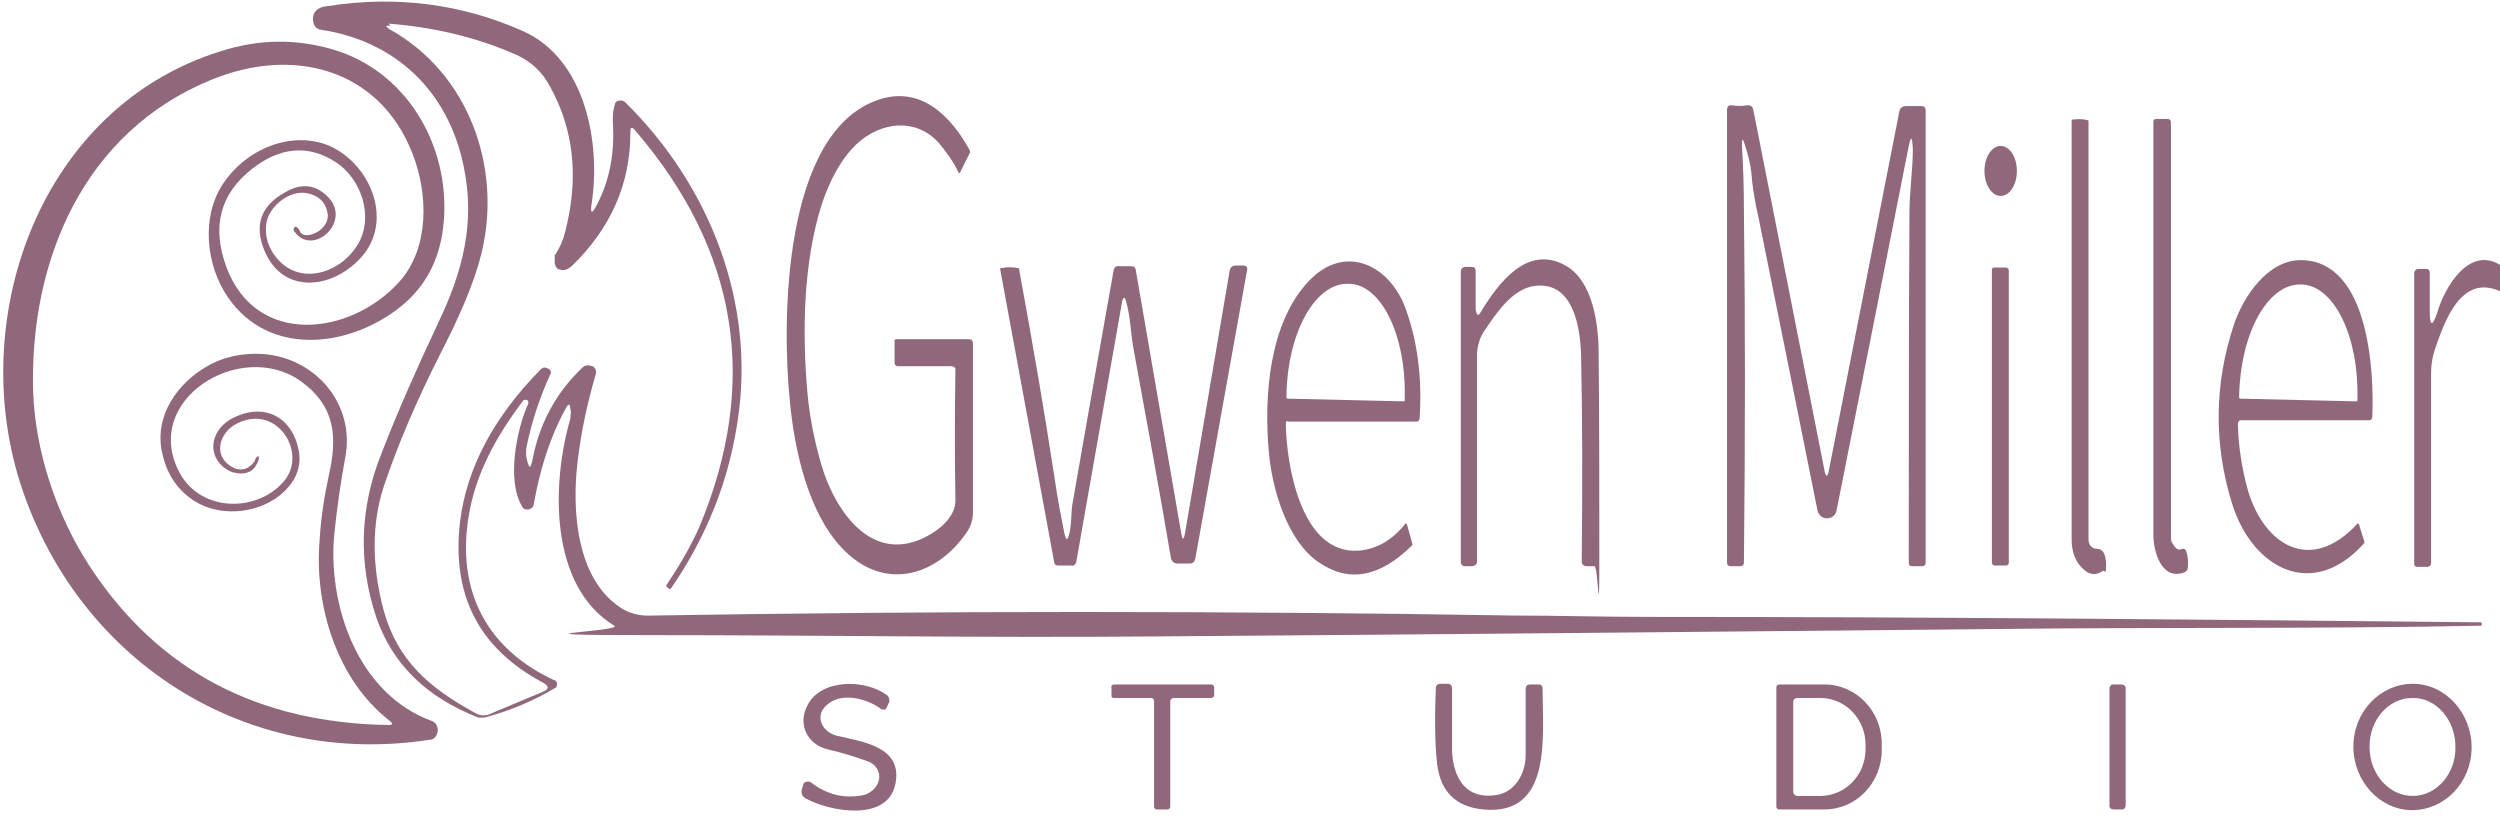 <?xml version="1.0" encoding="UTF-8"?>
<svg id="Layer_1" xmlns="http://www.w3.org/2000/svg" width="370" height="124" version="1.1" viewBox="0 0 370 124">
  <!-- Generator: Adobe Illustrator 30.0.0, SVG Export Plug-In . SVG Version: 2.1.1 Build 123)  -->
  <path d="M57.8,3.8c-.8,0-.8,0-.2.5,11.8,6.5,16.7,20.5,13.7,33-1.2,5-3.6,10.1-6,14.8-3.7,7.3-6.5,13.9-8.5,19.9-1.8,5.5-1.8,11.7,0,18.4,2.1,7.5,6.9,11.5,13.5,15.1.8.5,1.7.5,2.6,0l7.4-3.1c1-.4,1-.9,0-1.4-9.5-5.1-13.5-13-12.2-23.9,1-7.8,4.9-15.3,11.9-22.4.3-.3.6-.4,1-.2.5.2.7.5.4,1-1.4,3.1-2.6,6.5-3.4,10.3-.2.8-.2,1.6,0,2.3.3,1.3.5,1.3.8,0,1-5.3,3.4-9.9,7.4-13.7.4-.4.9-.4,1.5-.2.4.2.6.7.5,1.1-1.3,4.4-2.2,8.7-2.7,12.9-.9,7.3-.2,17.4,6.3,21.7,1.3.9,2.9,1.3,4.7,1.2,42-.7,84.6-.7,127.8,0,6.1,0,12.8.2,20,.2,41.7,0,82.6.4,122.8.8.1,0,.2,0,.2.2v.3c.1,0,.1,0,0,0-24.3.5-48.1.2-72.1.5-41.5.4-83.3.8-125.5,1.1-24.4.2-48.6-.2-73.3-.2s-4-.5-5.5-1.4c-9.6-5.9-9.3-20.9-6.5-30.6,0-.5.2-1,0-1.5,0-.8-.3-.8-.7,0-2.3,4.2-3.8,9-4.7,14.1,0,.5-.6.9-1.1.8-.3,0-.5-.2-.6-.4-2.4-3.9-.8-11.6.9-15.3,0-.2,0-.4-.2-.5s-.3,0-.5,0c-4.4,5.8-7.7,11.9-8.4,19.2-1,10.1,3.6,18,13,22.3.3,0,.4.5.3.8,0,0,0,.2-.2.3-3.2,1.9-6.7,3.4-10.5,4.4-.3,0-.6,0-.9,0-7.7-3-12.7-7.9-15.1-14.8-2.7-8.1-2.5-16.2.8-24.4,2.4-6.2,5.2-12.5,8.3-19.1,3.7-7.7,5.6-15,3.8-23.4-2.3-11-10-18.4-21.1-20.1-.5,0-1-.5-1.1-1-.4-1.6.7-2.4,2.1-2.5,10.2-1.6,19.9-.3,28.9,3.7,9.2,4.1,11.5,16.4,10.2,25.3-.3,1.8,0,1.9.8.3,1.8-3.5,2.6-7.5,2.3-12.1,0-.9,0-1.8.3-2.6,0-.5.6-.7,1.1-.6,0,0,.3.1.4.2,12.6,12.4,19.3,29.7,16.7,47-1.3,9-4.6,17.3-9.9,25,0,0-.2.2-.3,0l-.3-.2c0,0-.2-.2,0-.4,2-3,3.6-5.8,4.8-8.5,8.9-21.3,5.8-40.9-9.5-58.7-.5-.6-.7-.5-.7.3,0,7.6-2.9,14.2-8.7,19.8-.6.5-1.1.7-1.7.5-.4,0-.7-.4-.8-.9,0-.4,0-.8,0-1.2.8-1.2,1.3-2.4,1.6-3.7,2-7.9,1.2-15-2.3-21.3-1.1-2.1-2.8-3.7-5-4.7-5.9-2.6-12.3-4.1-18.9-4.6Z" fill="#91687b"/>
  <path d="M140.8,54.2h-7.9c-.3,0-.5-.2-.5-.5v-3.1c-.1-.2,0-.4.3-.4h10.6c.5,0,.7.2.7.7v24.9c0,1.1-.3,2.1-1,3.1-4.6,6.6-12.4,8.6-18.4,2.2-5-5.3-7-14.4-7.7-21.7-1.2-11.7-1.1-39.7,13-44.6,6.3-2.2,10.8,2.3,13.6,7.4.1.2.1.3,0,.5l-1.4,2.8c0,.1-.1.1-.1.1h-.1c-.8-1.7-1.9-3.2-3-4.5-3.4-3.7-8.5-3.1-12.1.2-2.5,2.4-4.1,5.7-5.2,9-2.7,8.6-2.9,18.7-2.1,27.8.3,3.4,1,7.1,2.1,10.8,1.7,5.8,6.4,13.5,13.6,11.3,2.6-.8,6.3-3.2,6.2-6.2-.1-6.5-.1-12.9,0-19.2.1-.3-.2-.6-.6-.6Z" fill="#91687b"/>
  <path d="M258.2,21.3c-.3-.9-.4-.8-.4.1.2,3.3.3,6.5.3,9.6.2,16.2.2,33.7,0,52.3,0,.3-.2.5-.5.5h-1.5c-.3,0-.5-.2-.5-.5V16.3c0-.6.3-.8.8-.7.7.1,1.4.1,2.1,0,.5-.1.9.1,1,.7l10.5,53.2c.2,1.2.5,1.2.7,0l10.4-53c.1-.5.4-.8,1-.8h2.2c.5,0,.7.2.7.7v66.9c0,.3-.2.5-.5.5h-1.5c-.4,0-.5-.2-.5-.5,0-18.1,0-35.4.1-51.8,0-3.1.5-6.4.5-9.4-.1-2.1-.3-2.1-.7,0-3.3,16.7-6.8,34.4-10.5,53-.1.3-.1.6-.2.8-.3.7-1.2,1-1.9.7-.4-.2-.7-.6-.8-1-2.7-13.4-5.6-28-8.8-43.7-.4-1.7-.7-3.5-.9-5.2-.1-1.9-.5-3.6-1.1-5.4Z" fill="#91687b"/>
  <path d="M310.2,81.2c1.1,0,1.5.9,1.5,2.5s-.2.6-.5.8c-1,.7-2,.6-2.9-.3-1.2-1.1-1.7-2.6-1.7-4.4V17.8q0-.1.1-.1c1-.1,1.7-.1,2.3.1.1,0,.1.1.1.1v62c0,.7.5,1.3,1.1,1.3Z" fill="#91687b"/>
  <path d="M321.4,80.2c.5.9.9,1.3,1.4,1.1.4-.2.7,0,.8.4.2.7.3,1.5.2,2.3,0,.3-.2.6-.5.7-3.4,1.3-4.6-3.1-4.6-5.5V18c0-.2.1-.4.4-.4h1.7c.3,0,.5.2.5.5v61.3c0,.4,0,.6.1.8Z" fill="#91687b"/>
  <ellipse cx="296.1" cy="25.3" rx="2.4" ry="3.7" fill="#91687b"/>
  <path d="M190.3,62.8c.1,5.9,2.2,19.2,10.7,18.7,2.7-.2,5-1.5,7-4q.1,0,.2,0h0c0,0,.8,2.9.8,2.9.1.2,0,.3-.1.4-4.8,4.7-9.4,5.5-13.9,2.3s-6.7-10.6-7.2-16.1c-.8-8.5.1-19.3,5.9-25.4,5.4-5.7,12-2.3,14.3,4,1.8,4.9,2.5,10.4,2.1,16.3,0,.3-.2.5-.5.5h-18.9c-.3-.2-.4,0-.4.4ZM190.6,59l17.1.4c.1,0,.2,0,.2-.2h0v-.5c.2-9.1-3.5-16.6-8.2-16.7h-.3c-4.8,0-8.8,7.2-9,16.3v.4c0,.2,0,.3.2.3h0Z" fill="#91687b"/>
  <path d="M219.2,46.1c2.5-4.1,6.8-10,12.5-6.8,4.1,2.3,4.9,8.8,4.9,13.1.1,9.9.1,20.1.1,30.7s-.2.7-.7.7h-1.1c-.5,0-.8-.2-.8-.7.1-11.2.1-21.4-.1-30.5-.1-4-1.1-10.9-6.7-10.3-3.4.3-5.9,4.1-7.7,6.8-.6.9-.9,2-1,3.1v30.8c0,.5-.2.7-.7.8h-1.1c-.3,0-.6-.2-.6-.6h0v-43c0-.4.3-.7.7-.7h.9c.4,0,.6.2.6.6v5.7c.2,1,.4,1,.8.3Z" fill="#91687b"/>
  <path d="M331.2,62.8c.1,3.3.6,6.6,1.5,9.8,2.4,8.1,9.3,12.4,16.2,4.9.1,0,.2,0,.2,0l.8,2.6c.1.2,0,.3-.1.4-7.6,8.4-16.4,3.6-19.4-5.8-2.8-8.9-2.7-17.8.2-26.6,1.4-4.2,5-9.6,9.9-9.6,10.1,0,10.9,16.5,10.6,23.2,0,.3-.2.5-.5.5h-19c-.2,0-.4.2-.4.6ZM331.6,59l17.1.4c.1,0,.2,0,.2-.2h0v-.3c.2-9.2-3.5-16.7-8.3-16.8h-.2c-4.8,0-8.8,7.2-9,16.4h0v.3c0,.1,0,.2.2.2Z" fill="#91687b"/>
  <path d="M370,39.2v3.9c-5.8-2.6-8.2,4.5-9.6,8.5-.4,1.2-.6,2.4-.6,3.6v28.1c0,.4-.2.5-.5.6h-1.3c-.4,0-.7,0-.7-.5v-43c0-.3.3-.6.6-.6h1.2c.3,0,.5.2.5.5v5.8c0,2.2.4,2.3,1.1.2,1.1-3.8,4.7-9.9,9.3-7.1Z" fill="#91687b"/>
  <path d="M166.1,44.5l-6.8,38.6c-.1.4-.3.7-.8.6h-1.9c-.4,0-.6-.3-.6-.6l-8-43.4s0,0,.1,0c.9-.2,1.8-.2,2.6,0,0,0,.1,0,.1,0,2,10.9,3.8,21.3,5.3,31.2.4,2.8.9,5.4,1.4,7.9.3,1.3.5,1.3.8,0s.2-2.7.4-4.1c2-11.4,4-22.9,6.1-34.6.1-.6.4-.8,1-.7.5,0,1,0,1.4,0,.5,0,.8,0,.9.6l6.7,38.8c.2,1.2.4,1.2.6,0l6.6-38.8c.1-.4.3-.6.7-.7h1.3c.3,0,.6.1.6.5h0c0,0-7.7,42.9-7.7,42.9-.1.4-.3.7-.8.7h-1.9c-.4,0-.8-.3-.9-.8-1.7-10-3.6-20.4-5.6-31.3-.4-2.4-.4-4.8-1.2-7.2-.2,0-.3,0-.4.4Z" fill="#91687b"/>
  <path d="M295.2,39.6h1.7c.2,0,.4.2.4.4v43.3c0,.2-.2.4-.4.4h-1.7c-.2,0-.4-.2-.4-.4v-43.3c0-.2,0-.4.4-.4Z" fill="#91687b"/>
  <path d="M45.5,34.8c-.3,0-.7,0-.9-.3-.2,0-.2-.4-.4-.6-.2-.3-.4-.4-.6-.3h0c-.2.2-.2.6,0,.7,2.7,3.8,8.7-1.6,4.8-5.3-1.8-1.7-3.8-1.9-6.1-.6-3.7,2-4.7,4.9-3.2,8.6,2.8,6.9,10.5,5.7,14.6.8,4.8-5.8.5-14.6-6-16.6-5.5-1.6-11.5,1.2-14.7,6-3.3,5-2.5,12.2.8,16.9,6,8.6,17.5,7.4,25.1,1.6,4.2-3.2,6.4-7.6,6.8-13.2.8-11-5.5-22-16.5-25.2-5.5-1.6-11-1.5-16.6.3C6.1,15.9-4.8,46.5,2.9,71.2c8.3,26.3,33.1,42.5,60.6,38.3.8,0,1.2-.6,1.3-1.4,0-.6-.3-1.2-.9-1.4-11-4-15.5-17.3-14.4-27.9.4-3.7.9-7.4,1.6-11.1,1.5-7.9-4.4-14.7-12.1-15.3-3.1-.2-6,.4-8.5,1.9-4.3,2.5-7.5,7.2-6.6,12.2.6,3.4,2.2,5.9,4.8,7.6,3.7,2.4,9.1,2,12.6-.7,2.4-1.9,3.4-4.2,2.9-6.8-.9-4.7-4.9-7.1-9.6-4.8-3.9,1.9-4.1,6.5-.2,8.1.3,0,1.2.4,2.3,0,.9-.3,1.3-1.1,1.6-1.9,0-.2,0-.5,0-.5s-.3,0-.5.4c0,.3-.5,1-1.3,1.4-.9.4-1.8,0-1.8,0-2.1-1-2.5-2.8-1.8-4.4.6-1.3,1.7-2.2,3.4-2.7,5.2-1.5,8.9,4.9,5.9,8.8-3.9,4.9-12.4,4.9-15.6-1-5.8-10.8,9-19.9,17.9-13.6,5,3.6,5.5,8,4.2,13.8-.7,3.2-1.2,6.4-1.4,9.8-.8,9.5,2.5,20.6,10.4,26.7.5.4.4.6-.2.6-19.3-.3-34-8-44.1-23.3-5-7.6-8.2-17.1-8.5-26.2-.5-19.3,7.5-38.3,26.4-46,11.9-4.9,24.7-1.8,29.7,10.8,2.4,6,2.6,14.1-1.9,19.1-7.2,8-21.2,9.7-25.6-2.2-2.2-6-.9-10.8,3.8-14.5,4.2-3.3,8.4-3.6,12.4-1,3.7,2.4,5.7,8,3.3,12.1-2.5,4.3-8.7,6.4-12.2,1.9-1.1-1.4-1.6-3-1.4-4.8.3-2.7,3.7-5.4,6.5-4.5,1.3.4,2.2,1.2,2.5,2.5.6,1.8-1.2,3.5-2.9,3.6Z" fill="#91687b"/>
  <path d="M130.1,115.4c.2-1.2-.5-2.3-1.6-2.7-1.9-.7-3.9-1.3-6-1.8-3-.7-4.5-3.7-3-6.5,2-4,8.6-3.9,11.8-1.5.3.3.4.6.3,1l-.4.9c-.1.2-.4.3-.6.2h-.1c-2.1-1.6-6-2.7-8.2-.6-1.8,1.6-.6,4,1.6,4.5,3.8.9,9.8,1.6,8.6,7.2s-9.7,4-13.2,2.1c-.6-.3-.8-.8-.6-1.5l.2-.6c0-.3.5-.5.8-.4,0,0,0,0,.2,0,2.5,2,5.3,2.6,8.2,1.9,1.1-.5,1.8-1.2,2-2.3Z" fill="#91687b"/>
  <path d="M173.2,103.7v15.7c0,.2-.2.4-.4.4h-1.6c-.2,0-.4-.2-.4-.4h0v-15.7c0-.2-.2-.4-.4-.4h-5.5c-.2,0-.4,0-.4-.3v-1.2c-.1-.2,0-.4.3-.5h14.5c.2,0,.4.2.4.4h0v1.2c0,.2-.2.4-.4.4h-5.5c-.3,0-.5.1-.6.4.1,0,0,0,0,0Z" fill="#91687b"/>
  <path d="M214.9,110.2c-.1,4,1.4,8.1,6.3,7.5,3-.3,4.6-3.2,4.6-6v-9.8c0-.3.2-.6.6-.6h1.3c.4,0,.6.2.6.6,0,7.1,1.5,18.9-8.8,17.9-4-.4-6.3-2.6-6.8-6.7-.3-2.5-.4-6.2-.2-11.2,0-.5.3-.7.7-.7h1.1c.4,0,.6.3.6.7,0,2.7,0,5.5,0,8.3Z" fill="#91687b"/>
  <path d="M262.9,101.7c0-.2.2-.4.4-.4h6.7c4.7,0,8.5,3.9,8.5,8.8h0v.9c0,4.9-3.8,8.8-8.5,8.8h-6.7c-.2,0-.4-.2-.4-.4v-17.7ZM265.4,103.9v13.3c0,.3.3.6.6.6h3.4c3.7,0,6.7-3.1,6.7-6.9h0v-.7c0-3.8-3-6.9-6.7-6.9h-3.4c-.3,0-.6.2-.6.6Z" fill="#91687b"/>
  <path d="M312.7,101.3h1.3c.3,0,.6.2.6.5v17.4c0,.3-.2.6-.5.6h-1.3c-.3,0-.6-.2-.6-.5v-17.4c0-.3.2-.6.5-.6Z" fill="#91687b"/>
  <path d="M357,119.9c-4.8,0-8.7-4.3-8.7-9.4h0c0-5.2,4-9.3,8.8-9.3h0c4.8,0,8.7,4.3,8.7,9.4h0c0,5.2-4,9.3-8.8,9.3h0ZM357.1,117.8c3.5,0,6.4-3.3,6.3-7.3h0c0-4-2.9-7.3-6.4-7.2h0c-3.5,0-6.4,3.3-6.3,7.3h0c0,4,2.9,7.2,6.4,7.2h0Z" fill="#91687b"/>
</svg>